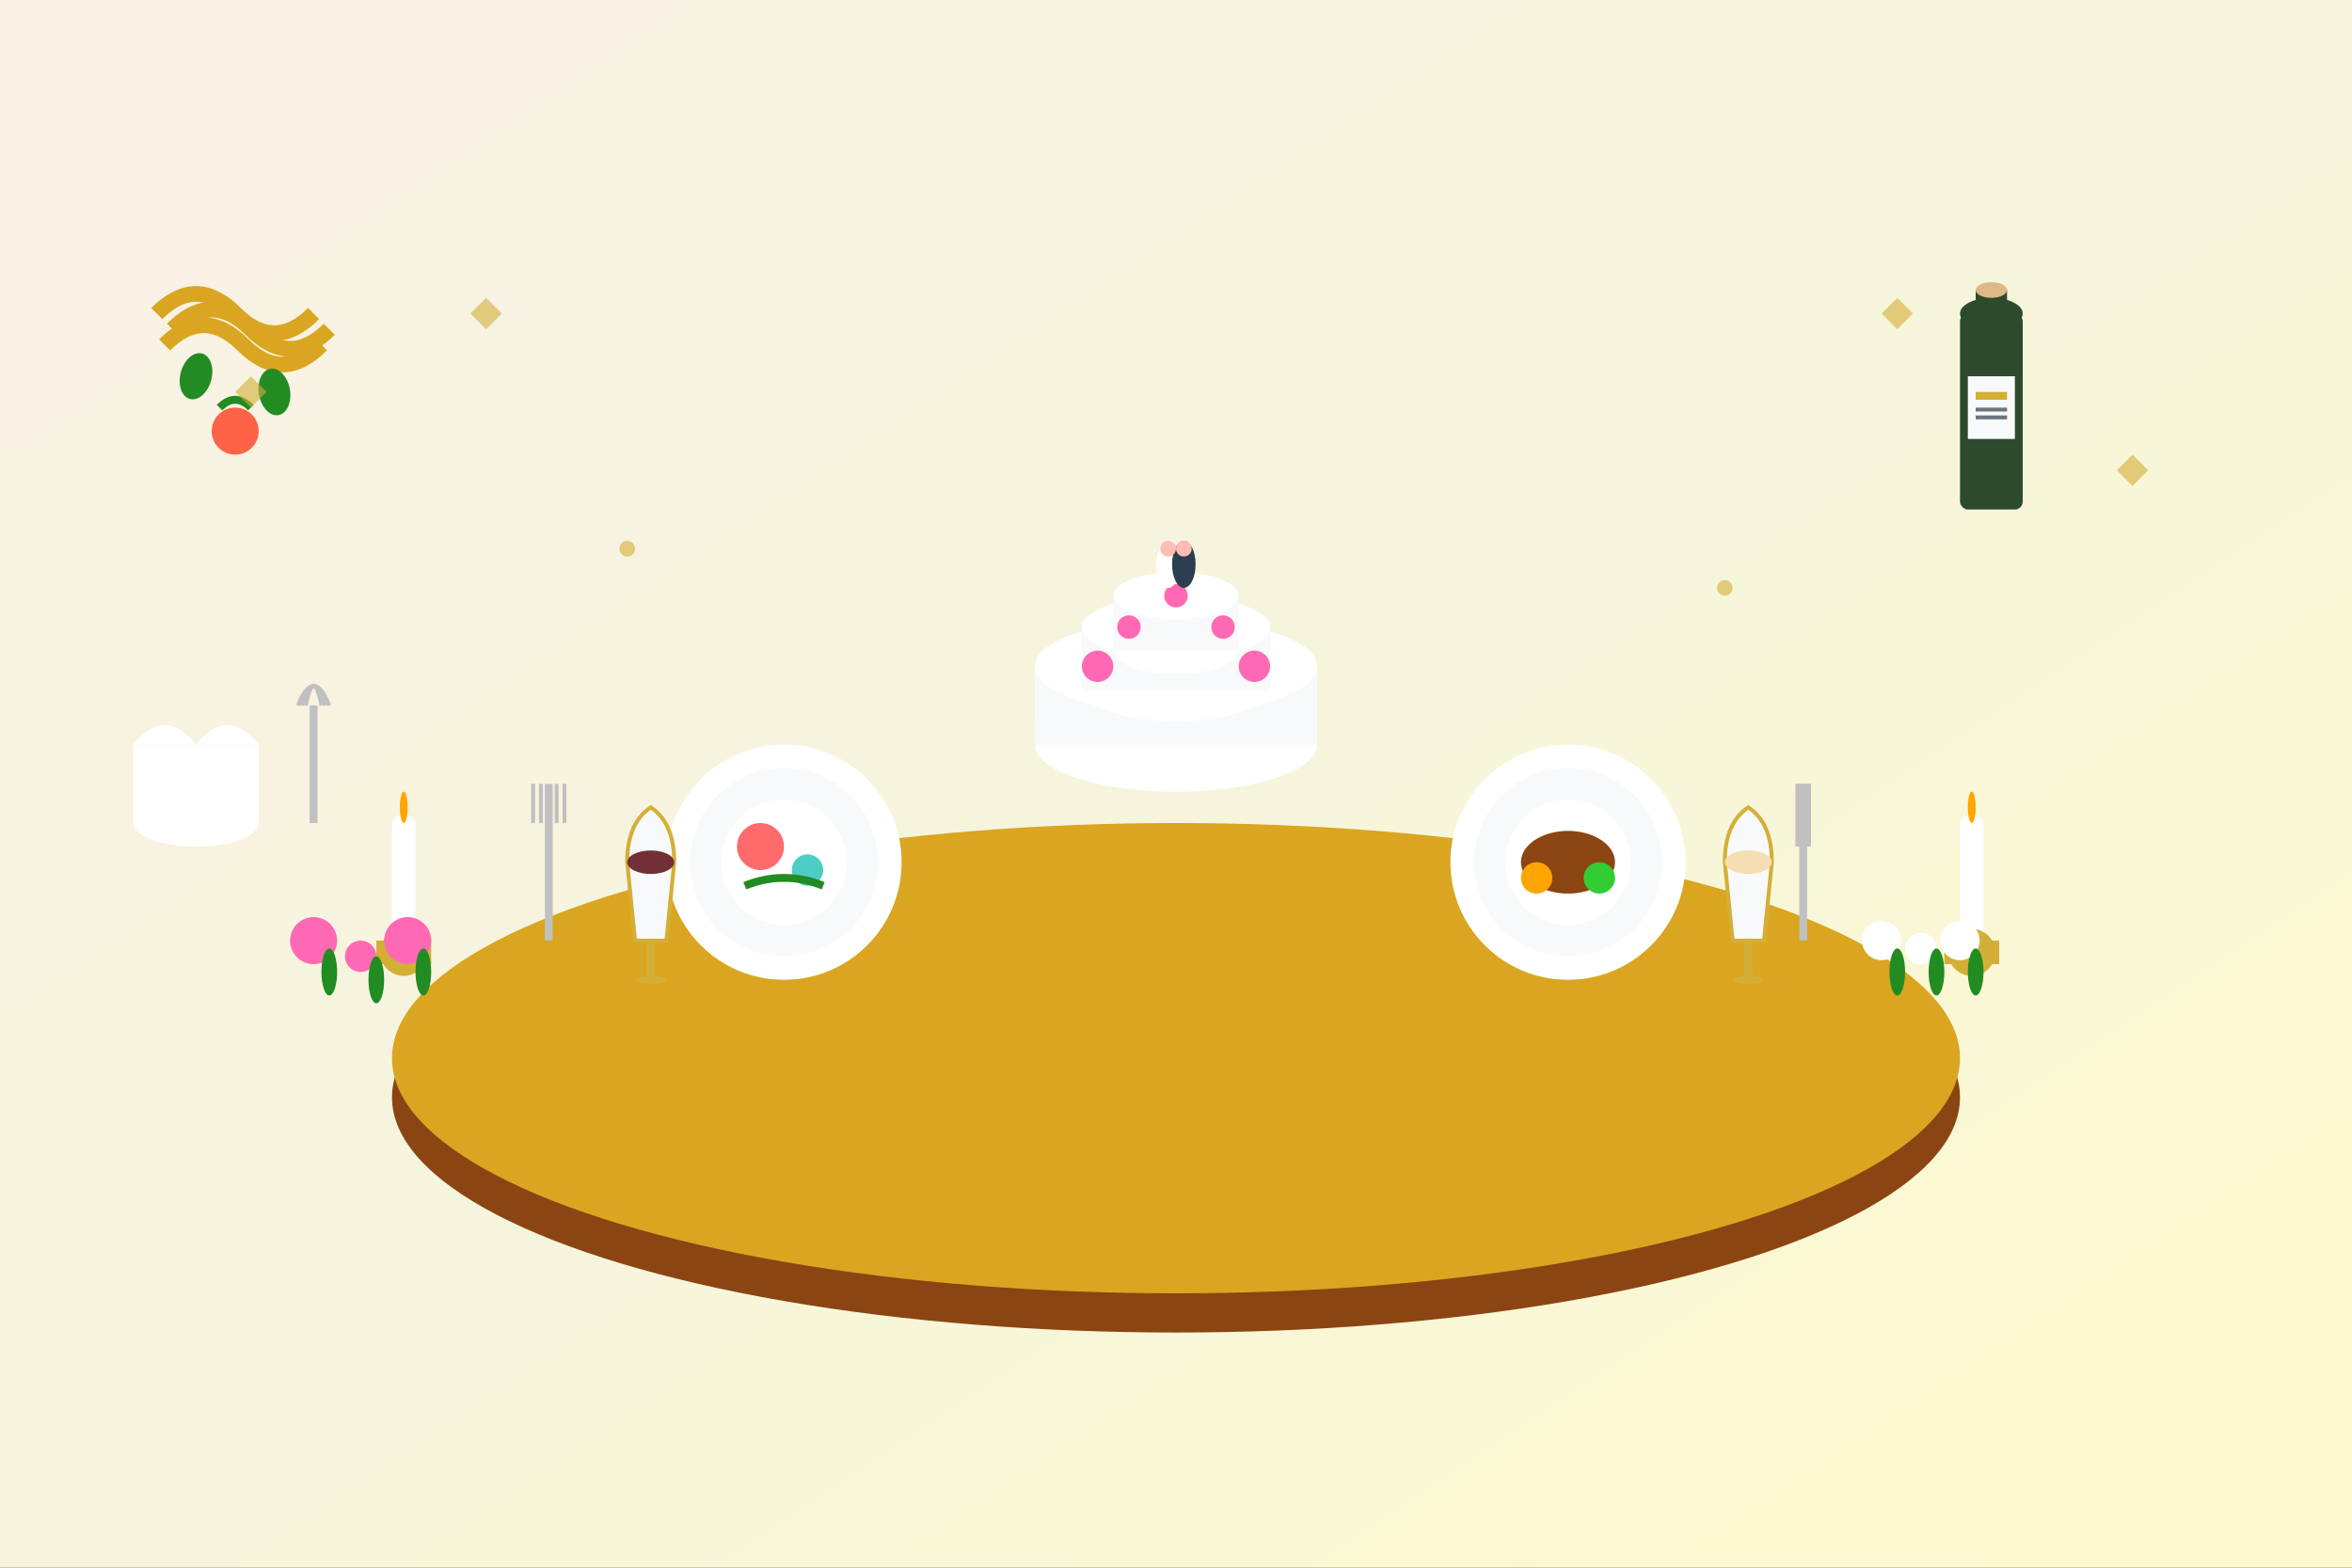 <svg width="300" height="200" viewBox="0 0 300 200" fill="none" xmlns="http://www.w3.org/2000/svg">
  <rect x="0" y="0" width="300" height="200" fill="#333333" stroke="none"/>
  <!-- Elegant dining background -->
  <rect width="300" height="200" fill="url(#diningBg)"/>
  
  <!-- Elegant dining table -->
  <ellipse cx="150" cy="140" rx="100" ry="30" fill="#8b4513"/>
  <ellipse cx="150" cy="135" rx="100" ry="30" fill="#daa520"/>
  
  <!-- Table settings -->
  <g transform="translate(100, 110)">
    <!-- Plate 1 -->
    <circle cx="0" cy="0" r="15" fill="#fff"/>
    <circle cx="0" cy="0" r="12" fill="#f8f9fa"/>
    <circle cx="0" cy="0" r="8" fill="#fff"/>
    
    <!-- Elegant food presentation -->
    <circle cx="-3" cy="-2" r="3" fill="#ff6b6b"/> <!-- Appetizer -->
    <circle cx="3" cy="1" r="2" fill="#4ecdc4"/> <!-- Garnish -->
    <path d="M-5 3 Q0 1 5 3" stroke="#228b22" stroke-width="1" fill="none"/> <!-- Herb -->
  </g>
  
  <g transform="translate(200, 110)">
    <!-- Plate 2 -->
    <circle cx="0" cy="0" r="15" fill="#fff"/>
    <circle cx="0" cy="0" r="12" fill="#f8f9fa"/>
    <circle cx="0" cy="0" r="8" fill="#fff"/>
    
    <!-- Main course -->
    <ellipse cx="0" cy="0" rx="6" ry="4" fill="#8b4513"/> <!-- Meat -->
    <circle cx="-4" cy="2" r="2" fill="#ffa500"/> <!-- Vegetable -->
    <circle cx="4" cy="2" r="2" fill="#32cd32"/> <!-- Vegetable -->
  </g>
  
  <!-- Wine glasses -->
  <g transform="translate(80, 95)">
    <!-- Red wine glass -->
    <path d="M0 15 Q0 10 3 8 Q6 10 6 15 L5 25 L1 25 Z" fill="#f8f9fa" stroke="#d4af37" stroke-width="0.5"/>
    <ellipse cx="3" cy="15" rx="3" ry="1.5" fill="#722f37"/>
    <line x1="3" y1="25" x2="3" y2="30" stroke="#d4af37" stroke-width="1"/>
    <ellipse cx="3" cy="30" rx="2" ry="0.5" fill="#d4af37"/>
  </g>
  
  <g transform="translate(220, 95)">
    <!-- White wine glass -->
    <path d="M0 15 Q0 10 3 8 Q6 10 6 15 L5 25 L1 25 Z" fill="#f8f9fa" stroke="#d4af37" stroke-width="0.5"/>
    <ellipse cx="3" cy="15" rx="3" ry="1.5" fill="#f5deb3"/>
    <line x1="3" y1="25" x2="3" y2="30" stroke="#d4af37" stroke-width="1"/>
    <ellipse cx="3" cy="30" rx="2" ry="0.5" fill="#d4af37"/>
  </g>
  
  <!-- Cutlery -->
  <g transform="translate(70, 100)">
    <!-- Fork -->
    <line x1="0" y1="0" x2="0" y2="20" stroke="#c0c0c0" stroke-width="1"/>
    <g stroke="#c0c0c0" stroke-width="0.5">
      <line x1="-2" y1="0" x2="-2" y2="5"/>
      <line x1="-1" y1="0" x2="-1" y2="5"/>
      <line x1="1" y1="0" x2="1" y2="5"/>
      <line x1="2" y1="0" x2="2" y2="5"/>
    </g>
  </g>
  
  <g transform="translate(230, 100)">
    <!-- Knife -->
    <line x1="0" y1="0" x2="0" y2="20" stroke="#c0c0c0" stroke-width="1"/>
    <path d="M-1 0 L1 0 L1 8 L-1 8 Z" fill="#c0c0c0"/>
  </g>
  
  <!-- Centerpiece wedding cake -->
  <g transform="translate(130, 60)">
    <!-- Three-tier cake -->
    <!-- Bottom tier -->
    <ellipse cx="20" cy="35" rx="18" ry="6" fill="#fff"/>
    <rect x="2" y="25" width="36" height="10" fill="#f8f9fa"/>
    <ellipse cx="20" cy="25" rx="18" ry="6" fill="#fff"/>
    
    <!-- Middle tier -->
    <ellipse cx="20" cy="28" rx="12" ry="4" fill="#fff"/>
    <rect x="8" y="20" width="24" height="8" fill="#f8f9fa"/>
    <ellipse cx="20" cy="20" rx="12" ry="4" fill="#fff"/>
    
    <!-- Top tier -->
    <ellipse cx="20" cy="23" rx="8" ry="3" fill="#fff"/>
    <rect x="12" y="16" width="16" height="7" fill="#f8f9fa"/>
    <ellipse cx="20" cy="16" rx="8" ry="3" fill="#fff"/>
    
    <!-- Decorative roses -->
    <g fill="#ff69b4">
      <circle cx="10" cy="25" r="2"/>
      <circle cx="30" cy="25" r="2"/>
      <circle cx="14" cy="20" r="1.5"/>
      <circle cx="26" cy="20" r="1.5"/>
      <circle cx="20" cy="16" r="1.5"/>
    </g>
    
    <!-- Wedding cake topper -->
    <g transform="translate(18, 10)">
      <!-- Bride and groom figures -->
      <ellipse cx="1" cy="2" rx="1.5" ry="3" fill="#fff"/> <!-- Bride dress -->
      <ellipse cx="3" cy="2" rx="1.5" ry="3" fill="#2c3e50"/> <!-- Groom suit -->
      <circle cx="1" cy="0" r="1" fill="#fdbcb4"/> <!-- Bride head -->
      <circle cx="3" cy="0" r="1" fill="#fdbcb4"/> <!-- Groom head -->
    </g>
  </g>
  
  <!-- Italian cuisine elements -->
  <g transform="translate(20, 30)">
    <!-- Pasta -->
    <g stroke="#daa520" stroke-width="2" fill="none">
      <path d="M0 10 Q5 5 10 10 Q15 15 20 10"/>
      <path d="M2 12 Q7 7 12 12 Q17 17 22 12"/>
      <path d="M1 14 Q6 9 11 14 Q16 19 21 14"/>
    </g>
    
    <!-- Basil leaves -->
    <g fill="#228b22">
      <ellipse cx="5" cy="18" rx="2" ry="3" transform="rotate(15 5 18)"/>
      <ellipse cx="15" cy="20" rx="2" ry="3" transform="rotate(-10 15 20)"/>
    </g>
    
    <!-- Tomato -->
    <circle cx="10" cy="25" r="3" fill="#ff6347"/>
    <path d="M8 22 Q10 20 12 22" stroke="#228b22" stroke-width="1" fill="none"/>
  </g>
  
  <!-- Wine service -->
  <g transform="translate(250, 40)">
    <!-- Wine bottle -->
    <rect x="0" y="0" width="8" height="25" rx="1" fill="#2d4a2d"/>
    <ellipse cx="4" cy="0" rx="4" ry="2" fill="#2d4a2d"/>
    <rect x="2" y="-3" width="4" height="5" fill="#2d4a2d"/>
    
    <!-- Wine label -->
    <rect x="1" y="8" width="6" height="8" fill="#f8f9fa"/>
    <rect x="2" y="10" width="4" height="1" fill="#d4af37"/>
    <rect x="2" y="12" width="4" height="0.5" fill="#6c757d"/>
    <rect x="2" y="13" width="4" height="0.5" fill="#6c757d"/>
    
    <!-- Cork -->
    <ellipse cx="4" cy="-3" rx="2" ry="1" fill="#deb887"/>
  </g>
  
  <!-- Chef's elements -->
  <g transform="translate(15, 80)">
    <!-- Chef's hat -->
    <ellipse cx="10" cy="25" rx="8" ry="3" fill="#fff"/>
    <rect x="2" y="15" width="16" height="10" fill="#fff"/>
    <path d="M2 15 Q6 10 10 15 Q14 10 18 15" fill="#fff"/>
    
    <!-- Cooking utensils -->
    <g stroke="#c0c0c0" stroke-width="1">
      <line x1="25" y1="10" x2="25" y2="25"/> <!-- Whisk handle -->
      <g stroke-width="0.5">
        <path d="M23 10 Q25 5 27 10"/>
        <path d="M24 10 Q25 5 26 10"/>
        <path d="M23.5 10 Q25 5 26.5 10"/>
      </g>
    </g>
  </g>
  
  <!-- Candles and ambiance -->
  <g transform="translate(50, 100)">
    <!-- Candle -->
    <rect x="0" y="5" width="3" height="15" fill="#fff"/>
    <ellipse cx="1.5" cy="5" rx="1.5" ry="1" fill="#fff"/>
    <ellipse cx="1.5" cy="3" rx="0.5" ry="2" fill="#ffa500"/> <!-- Flame -->
    
    <!-- Candlestick -->
    <rect x="-2" y="20" width="7" height="3" fill="#d4af37"/>
    <circle cx="1.5" cy="21.5" r="3" fill="#d4af37"/>
  </g>
  
  <g transform="translate(250, 100)">
    <!-- Second candle -->
    <rect x="0" y="5" width="3" height="15" fill="#fff"/>
    <ellipse cx="1.5" cy="5" rx="1.5" ry="1" fill="#fff"/>
    <ellipse cx="1.5" cy="3" rx="0.5" ry="2" fill="#ffa500"/> <!-- Flame -->
    
    <!-- Candlestick -->
    <rect x="-2" y="20" width="7" height="3" fill="#d4af37"/>
    <circle cx="1.5" cy="21.5" r="3" fill="#d4af37"/>
  </g>
  
  <!-- Floral table decorations -->
  <g transform="translate(40, 120)">
    <g fill="#ff69b4">
      <circle cx="0" cy="0" r="3"/>
      <circle cx="6" cy="2" r="2"/>
      <circle cx="12" cy="0" r="3"/>
    </g>
    <g fill="#228b22">
      <ellipse cx="2" cy="4" rx="1" ry="3"/>
      <ellipse cx="8" cy="5" rx="1" ry="3"/>
      <ellipse cx="14" cy="4" rx="1" ry="3"/>
    </g>
  </g>
  
  <g transform="translate(240, 120)">
    <g fill="#fff">
      <circle cx="0" cy="0" r="2.5"/>
      <circle cx="5" cy="1" r="2"/>
      <circle cx="10" cy="0" r="2.5"/>
    </g>
    <g fill="#228b22">
      <ellipse cx="2" cy="4" rx="1" ry="3"/>
      <ellipse cx="7" cy="4" rx="1" ry="3"/>
      <ellipse cx="12" cy="4" rx="1" ry="3"/>
    </g>
  </g>
  
  <!-- Sparkles for elegant ambiance -->
  <g fill="#d4af37" opacity="0.6">
    <path d="M30 50 L32 52 L34 50 L32 48 Z"/>
    <path d="M270 60 L272 62 L274 60 L272 58 Z"/>
    <path d="M60 40 L62 42 L64 40 L62 38 Z"/>
    <path d="M240 40 L242 42 L244 40 L242 38 Z"/>
    <circle cx="80" cy="70" r="1"/>
    <circle cx="220" cy="75" r="1"/>
  </g>
  
  <!-- Definitions -->
  <defs>
    <linearGradient id="diningBg" x1="0%" y1="0%" x2="100%" y2="100%">
      <stop offset="0%" style="stop-color:#faf0e6"/>
      <stop offset="50%" style="stop-color:#f5f5dc"/>
      <stop offset="100%" style="stop-color:#fffacd"/>
    </linearGradient>
  </defs>
</svg>
